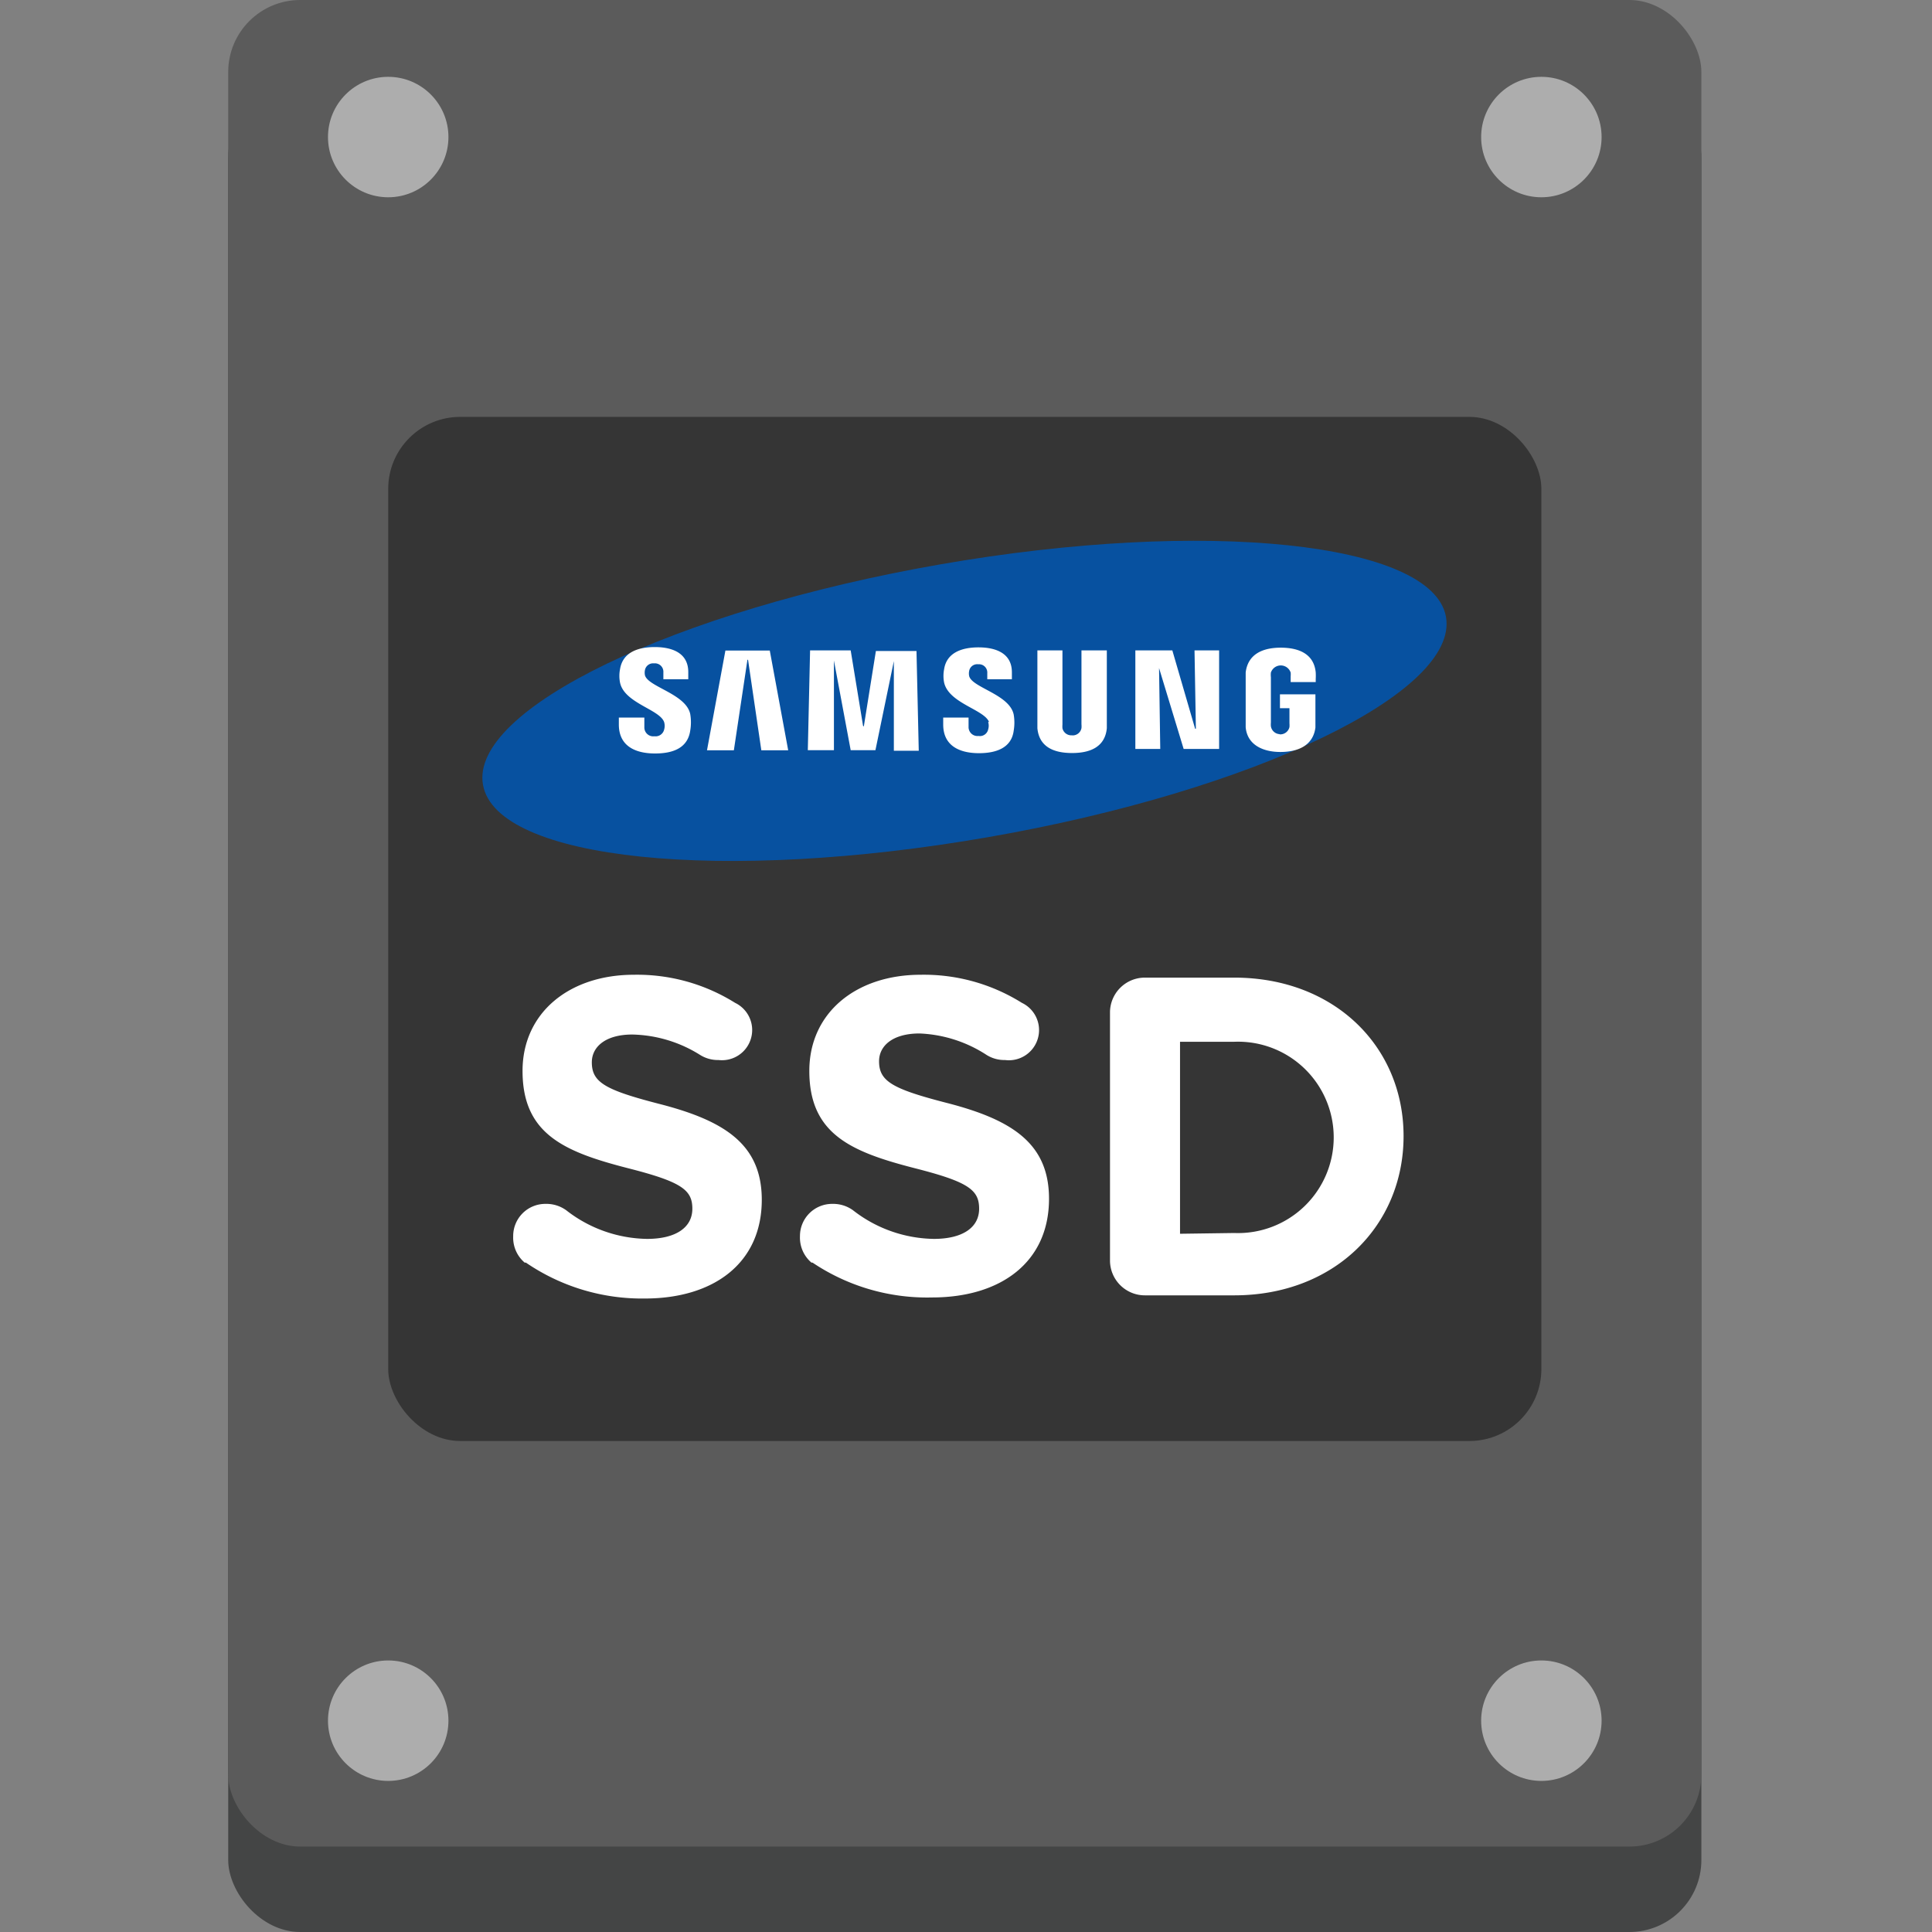 <svg id="Layer_1" data-name="Layer 1" xmlns="http://www.w3.org/2000/svg" width="128" height="128" viewBox="0 0 128 128"><rect x="0" y="0" width="128" height="128" fill="#808080" stroke="none"/><defs><style>.cls-1{fill:#444545}.cls-2{fill:#5b5b5b}.cls-3{fill:#adadad}.cls-4{fill:#353535}.cls-5{fill:#0751a0}.cls-6{fill:#fff}</style></defs><title>ssd-storage</title><rect class="cls-1" x="15.12" y="5.66" width="97.6" height="122.34" rx="4.77" ry="4.77"/><rect class="cls-2" x="15.12" width="97.6" height="122.34" rx="4.77" ry="4.77"/><circle class="cls-3" cx="25.72" cy="9.08" r="3.99"/><circle class="cls-3" cx="102.12" cy="9.08" r="3.99"/><rect class="cls-4" x="25.72" y="27.62" width="76.4" height="67.85" rx="4.77" ry="4.77"/><path class="cls-5" d="M95.8 40.87c.87 5-12.7 11.52-30.31 14.59S32.9 57 32 52s12.69-11.54 30.3-14.61 32.63-1.46 33.5 3.48z"/><path class="cls-6" d="M79.23 48.28l-.09-5.19h1.63v6.53h-2.35l-1.63-5.36.08 5.36h-1.65v-6.53h2.45l1.51 5.19zm-29.71-4.57l-.9 6h-1.78l1.22-6.61H51l1.22 6.61h-1.78l-.88-6zm7.71 4.42l.8-5h2.69l.15 6.61h-1.65V43.8L58 49.7h-1.64l-1.11-5.94v5.94h-1.73l.15-6.61h2.69l.82 5zM44 47.84a.87.87 0 0 1 0 .5.58.58 0 0 1-.64.44.59.59 0 0 1-.67-.6v-.64H41V48c0 1.47 1.15 1.92 2.4 1.92s2.17-.4 2.33-1.52a3.27 3.27 0 0 0 0-1.09c-.28-1.34-2.79-1.8-3-2.57a.87.87 0 0 1 0-.35.55.55 0 0 1 .6-.44.56.56 0 0 1 .62.6V45h1.65v-.47c0-1.43-1.34-1.66-2.22-1.66-1.18 0-2.13.39-2.3 1.46a2.29 2.29 0 0 0 0 .9c.29 1.36 2.63 1.77 2.92 2.61zm21.47 0a.84.84 0 0 1 0 .48.56.56 0 0 1-.64.44.59.59 0 0 1-.66-.59v-.63h-1.68V48c0 1.46 1.15 1.9 2.37 1.9s2.16-.4 2.3-1.49a3.18 3.18 0 0 0 0-1.07c-.28-1.34-2.76-1.78-2.95-2.55a.83.83 0 0 1 0-.34.54.54 0 0 1 .6-.44.55.55 0 0 1 .6.59v.4h1.63v-.46c0-1.42-1.34-1.65-2.21-1.65-1.17 0-2.12.39-2.28 1.45a2.28 2.28 0 0 0 0 .88c.31 1.37 2.63 1.78 2.97 2.6zm5.55.88a.59.59 0 0 0 .63-.48 1.34 1.34 0 0 0 0-.25v-4.9h1.68v5.16c-.12 1.23-1.09 1.64-2.3 1.64s-2.18-.4-2.3-1.64v-5.16h1.66V48a1.58 1.58 0 0 0 0 .25.6.6 0 0 0 .68.46zm13.74-.07a.62.62 0 0 0 .67-.48 1.62 1.62 0 0 0 0-.25v-1h-.63V46h2.35v2.2c-.15 1.19-1.15 1.62-2.32 1.62s-2.2-.48-2.3-1.64v-3.63c.15-1.23 1.15-1.64 2.32-1.64s2.2.39 2.32 1.64a3.75 3.75 0 0 1 0 .43v.21h-1.66v-.38a1.53 1.53 0 0 0 0-.25.69.69 0 0 0-1.31 0 1.49 1.49 0 0 0 0 .31v3a1.34 1.34 0 0 0 0 .25.62.62 0 0 0 .6.52zm-50 35a2.17 2.17 0 0 1-.76-1.74 2.13 2.13 0 0 1 2.12-2.15h.05a2.24 2.24 0 0 1 1.34.42 8.9 8.9 0 0 0 5.36 1.9c1.9 0 3-.75 3-2s-.72-1.78-4.25-2.68c-4.25-1.09-7-2.27-7-6.45 0-3.83 3.07-6.37 7.38-6.37a12.24 12.24 0 0 1 6.7 1.86 2 2 0 0 1-1.09 3.79h-.05a2.22 2.22 0 0 1-1.18-.34 8.77 8.77 0 0 0-4.49-1.35c-1.78 0-2.68.82-2.68 1.84 0 1.34.9 1.84 4.56 2.78 4.27 1.11 6.7 2.68 6.7 6.33 0 4.2-3.19 6.54-7.75 6.54a13.61 13.61 0 0 1-7.88-2.38zm19 0a2.17 2.17 0 0 1-.76-1.74 2.13 2.13 0 0 1 2.12-2.15h.05a2.24 2.24 0 0 1 1.34.42 8.9 8.9 0 0 0 5.36 1.9c1.9 0 3-.75 3-2s-.72-1.78-4.25-2.68c-4.25-1.09-7-2.27-7-6.45 0-3.83 3.07-6.37 7.38-6.37a12.24 12.24 0 0 1 6.7 1.86 2 2 0 0 1-1.11 3.79h-.05a2.22 2.22 0 0 1-1.18-.34 8.77 8.77 0 0 0-4.44-1.42c-1.78 0-2.68.82-2.68 1.84 0 1.34.9 1.84 4.56 2.78 4.27 1.11 6.7 2.68 6.7 6.33 0 4.2-3.19 6.54-7.75 6.54a13.61 13.61 0 0 1-7.92-2.31zm19.78-16.56a2.31 2.31 0 0 1 2.29-2.32h5.94c6.63 0 11.22 4.56 11.22 10.5s-4.58 10.55-11.22 10.55h-5.91a2.31 2.31 0 0 1-2.32-2.29zm8.23 14.6a6.34 6.34 0 1 0 0-12.67h-3.59v12.72z"/><circle class="cls-3" cx="25.72" cy="114" r="3.99"/><circle class="cls-3" cx="102.12" cy="114" r="3.99"/></svg>